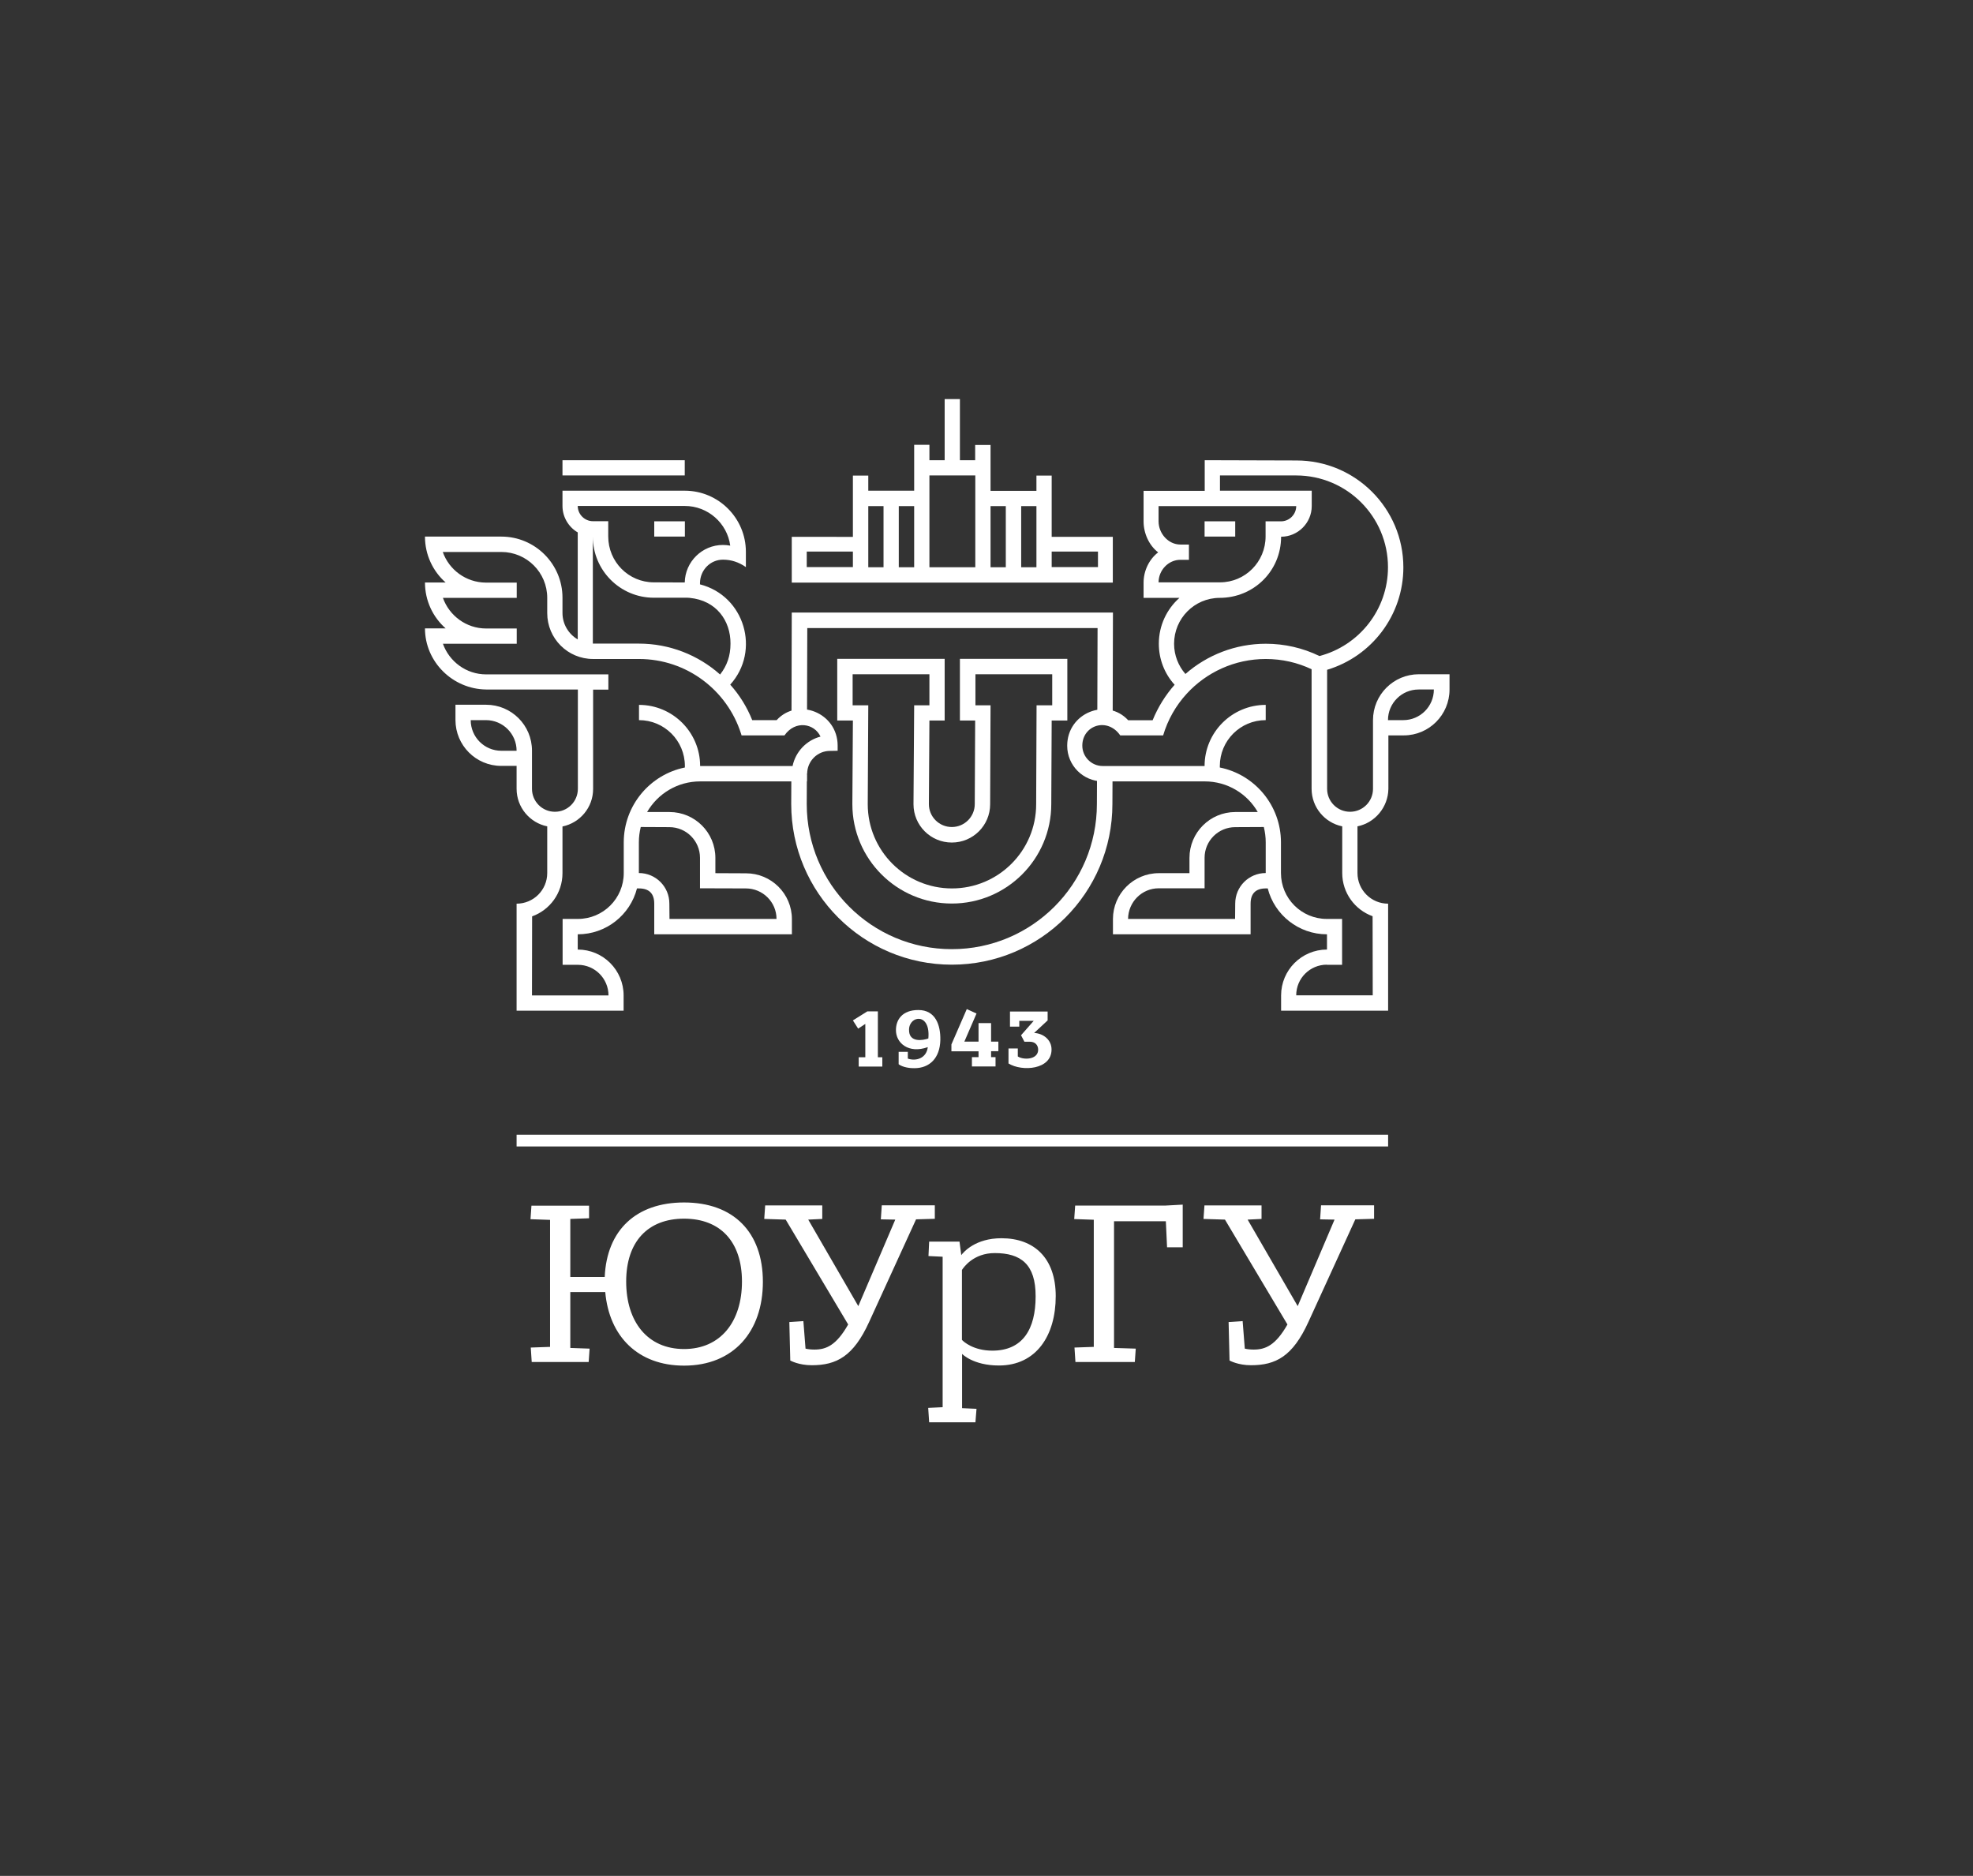 <?xml version="1.0" encoding="UTF-8"?>
<!-- Generator: Adobe Illustrator 25.4.1, SVG Export Plug-In . SVG Version: 6.00 Build 0)  -->
<svg version="1.1" id="Слой_1" xmlns="http://www.w3.org/2000/svg" xmlns:xlink="http://www.w3.org/1999/xlink" x="0px" y="0px" viewBox="0 0 1462 1390" style="enable-background:new 0 0 1462 1390;" xml:space="preserve">
<rect x="0" y="0" width="1462" height="1390" fill="#333333" stroke="none"/>
<style type="text/css">
	.st0{fill-rule:evenodd;clip-rule:evenodd;fill:#FFFFFF;}
</style>
<g>
	<path class="st0" d="M824.7,453.9l-0.2,78.8h-11.4l0.2-67.3H598.2l-0.2,67.3h-11.5l0.2-78.8H824.7L824.7,453.9z M824.4,573.8   l-0.1,22c0,65.7-53.3,119-119,119c-65.7,0-119-53.3-119-119l0.1-22h11.5l-0.1,22c0,59.4,48.1,107.5,107.5,107.5   c59.4,0,107.5-48.1,107.5-107.5l0.1-22H824.4z"/>
	<path class="st0" d="M632,533.9h-11.6v-5.7v-40H700v45.7h-11.3l-0.4,61.9c0,9.4,7.6,17,17,17c9.4,0,17-7.6,17-17l0.3-61.9h-11.3   v-45.7h79.6v45.7h-11.6l-0.3,61.9c0,40.7-33,73.7-73.7,73.7c-40.7,0-73.7-33-73.7-73.7L632,533.9L632,533.9z M677.4,522.6h11.3v-23   h-56.9v23h11.6l-0.4,73.3c0,34.4,27.9,62.4,62.4,62.4c34.4,0,62.4-27.9,62.4-62.4l0.3-73.3h11.6v-23h-56.9v23H734l-0.3,73.3   c0,15.7-12.7,28.4-28.4,28.4c-15.7,0-28.4-12.7-28.4-28.4L677.4,522.6z"/>
	<path class="st0" d="M643.4,352.3v11.3h34v-34h11.3V341H700v-45.3h11.3V341h11.3v-11.3H734v34h34v-11.3h11.3v45.4h45.3v33.9H586.7   v-33.9H632v-45.4H643.4L643.4,352.3z M597.8,408.7v11.5H632v-11.5H597.8L597.8,408.7z M779.3,408.7v11.5h34.3v-11.5H779.3   L779.3,408.7z M768,420.3V375h-11.3v45.3H768L768,420.3z M745.3,420.3V375H734v45.3H745.3L745.3,420.3z M722.7,420.3v-68h-34v68   H722.7L722.7,420.3z M677.4,420.3V375H666v45.3H677.4L677.4,420.3z M654.7,420.3V375h-11.3v45.3H654.7z"/>
	<path class="st0" d="M1005.9,612.3v34.6c0,12.5,10.1,22.7,22.7,22.7v79.3h-79.3v-11.3c0-18.8,15.2-34,34-34v-11.3   c-21.1,0-38.9-14.4-43.9-34h-1.4c-7.5,0-11.3,3.8-11.3,11.3v22.7h-102l0-11.3c0-18.7,15.2-34,34-34l22.7,0v-11.3   c0-18.8,15.2-34,34-34l16.6,0c-7.8-13.6-22.5-22.7-39.3-22.7h-75.5c-14.6,0-26.4-11.8-26.4-26.4c0-24.5,29.5-36,45.2-18.9l18.1,0   c4-9.8,9.5-18.6,16.3-26.3c-7.5-8.2-11.7-19-11.7-30.4c0-13.5,5.9-25.7,15.3-34l-26.6,0v-11.3c0-8.6,4-17.2,10.8-22.4   c-6.8-5.2-10.8-14.2-10.8-22.9v-22.7h45.3V341l68,0.2c43.7,0,79.2,35.5,79.2,79.2c0,35.2-23.2,65.9-56.5,75.9l0,88.2   c0,9.4,7.6,17,17,17c9.4,0,17-7.6,17-17l0-50.9c0-18.8,15.2-34,34-34h22.7v11.3c0,18.8-15.2,34-33.9,34l-11.4,0v39.6   C1028.6,598.2,1018.8,609.7,1005.9,612.3L1005.9,612.3z M983.2,714.8c-12.5,0-22.7,10.1-22.7,22.7l56.7,0l-0.1-58.6   c-13.1-4.7-22.5-17.3-22.5-32v-34.6c-12.9-2.6-22.7-14.1-22.7-27.8v-88.6c-10.3-4.9-21.8-7.6-34-7.6c-23.1,0-44,9.9-58.5,25.7   c-8.1,8.8-14.1,19.4-17.5,30.9l-31.8,0c-9.6-13.8-28.1-7.4-28.1,7.6c0,8.3,6.8,15.1,15.1,15.1l75.5,0c0-25,20.3-45.3,45.3-45.3   v11.3c-18.8,0-34,15.2-34,34v1.1c25.9,5.2,45.3,28.1,45.3,55.5l0,22.7c0,18.8,15.2,34,34,34h11.3v34H983.2L983.2,714.8z    M915.3,669.5c0-12.5,10.1-22.6,22.6-22.6v-22.7c0-3.9-0.5-7.7-1.4-11.4l-21.2,0.1c-12.5,0-22.7,10.1-22.7,22.7v22.6h-34   c-12.5,0-22.6,10.2-22.7,22.7h79.3L915.3,669.5L915.3,669.5z M960.6,352.3h-56.6v11.3h68V375c0,12.4-10.2,22.7-22.7,22.7   c0,25.4-20.3,45.3-45.6,45.3c-18.7,0.1-33.7,15.3-33.7,34c0,8.6,3.2,16.4,8.4,22.4c16.1-14.1,37.1-22.4,59.6-22.4   c13.8,0,27.4,3.1,39.7,9.1c29.2-7.6,50.8-34.2,50.8-65.8C1028.5,382.8,998.1,352.4,960.6,352.3L960.6,352.3z M937.9,386.3h11.3   c6.2,0,11.3-5.1,11.3-11.3h-102v11.3c0,9,7.2,17.2,16.2,17.2h6.3v11.3h-6.3c-9,0-16.2,7.8-16.2,16.7c3.8,0,45.5,0,45.5,0   c18.7,0,33.8-15.2,33.8-34V386.3L937.9,386.3z M1062.5,510.9l-11.3,0c-12.5,0-22.7,10.1-22.7,22.7h11.3   C1052.4,533.6,1062.5,523.4,1062.5,510.9L1062.5,510.9z M915.3,386.3h-22.7v11.3h22.7V386.3z"/>
	<path class="st0" d="M507.4,363.6c25,0,45.3,20.3,45.3,45.3v11.3c-5.3-3.7-10.9-5.5-17-5.5c-9.3,0-16.8,7.6-17,17.1l0,1.2   c33.2,8.5,45,49.3,22.4,74.3c6.8,7.6,12.4,16.5,16.3,26.3l18.1,0c15.6-17.1,45.2-5.6,45.2,18.9v3.8l-5.7,0.1   c-9.3,0-16.9,7.6-16.9,17h-0.2v5.6h-79.1c-16.8,0-31.4,9.1-39.3,22.7l16.6,0c18.8,0,34,15.2,34,34v11.3l22.7,0.1   c18.8,0,34,15.2,34,33.9v11.3h-102v-11.3v-11.4c0-7.5-3.8-11.3-11.3-11.3H472c-5,19.6-22.8,34-43.9,34v11.3c18.8,0,34,15.2,34,34   v11.3h-79.3v-79.3c12.5,0,22.7-10.1,22.7-22.7v-34.6c-12.9-2.6-22.7-14.1-22.7-27.8l0-17l-11.4,0c-18.7,0-33.9-15.2-33.9-34v-11.3   h22.7c18.8,0,34,15.2,34,34l0,28.3c0,9.4,7.6,17,17,17c9.4,0,17-7.6,17-17l0-73.6l-68,0c-24.8-0.3-45.3-20.5-45.3-45.3l15.3,0   c-9.4-8.3-15.3-20.5-15.3-34l15.3,0c-9.4-8.3-15.3-20.5-15.3-34l56.6,0c25,0,45.3,20.3,45.3,45.3v11.3c0,8.4,4.6,15.7,11.3,19.6   v-79.3c-6.7-3.9-11.3-11.3-11.3-19.6l0-11.3H507.4L507.4,363.6z M439.4,476.9h34c22.8,0,44,8.5,60.2,22.9   c5.2-6.7,7.7-13.9,7.7-22.9c0.1-16.9-10.4-32-30.3-33.9c-1.2-0.1-2.5-0.2-3.7-0.1l-22.8,0c-25,0-45.2-20.3-45.2-45.3V476.9   L439.4,476.9z M587.3,567.6c2.2-10.6,10.3-19.1,20.7-21.8c-4.5-9.8-18.7-12.4-26.7-0.9l-31.8,0c-0.1-0.5-0.3-0.8-0.4-1.3   c-10.2-32.1-40.2-55.3-75.6-55.3h-34c-18.8,0-34-15.2-34-34v-11.3c0-18.8-15.2-34-34-34l-43.4,0c4.6,13.1,17.1,22.6,31.9,22.7   l22.9,0v11.3l-54.7,0c4.7,13.2,17.3,22.7,32,22.7l22.7,0v11.3l-22.7,0h-32c4.7,13.2,17.3,22.7,32,22.7l90.6,0V511h-11.3v73.6   c0,13.7-9.7,25.1-22.7,27.8v34.6c0,14.8-9.4,27.3-22.5,32l-0.1,58.6l56.7,0c0-12.5-10.1-22.7-22.7-22.7h-11.3v-34h11.3   c18.8,0,34-15.2,34-34l0-22.7c0-27.4,19.5-50.3,45.3-55.5v-1.1c0-18.8-15.2-34-34-34v-11.3c25,0,45.3,20.3,45.3,45.3L587.3,567.6   L587.3,567.6z M496.1,680.9h79.3c0-12.5-10.2-22.6-22.7-22.6l-34-0.1l0-22.6c0-12.5-10.1-22.7-22.7-22.7l-21.2-0.1   c-0.9,3.6-1.4,7.4-1.4,11.4l0,22.7c12.5,0,22.6,10.1,22.6,22.6L496.1,680.9L496.1,680.9z M416.8,341h90.6v11.3h-90.6V341L416.8,341   z M507.4,431.6c0.3-15.4,12.9-27.8,28.3-27.8c1.8,0,3.6,0.2,5.4,0.5c-2.2-16.6-16.5-29.4-33.7-29.4h-79.3c0,6.2,5.1,11.3,11.3,11.3   h11.3l0,11.3c0,18.8,15.1,34,33.8,34L507.4,431.6L507.4,431.6z M348.8,533.6c0,12.5,10.1,22.7,22.7,22.7h11.3   c0-12.5-10.1-22.7-22.7-22.7L348.8,533.6L348.8,533.6z M484.8,386.3v11.3h22.7v-11.3H484.8z"/>
	<path class="st0" d="M642.7,749.4h7.8v34h3.3v6.9h-3.3h-14.2v-6.9h4.9v-24.7l-5.3,3.5l-3.9-6.1L642.7,749.4L642.7,749.4z    M776.3,756.1v-6.6h-27.9v11.2h6.9v-4.3H766l-9.4,10.7l2.5,4.8l3.7,0c5.3-0.1,6.9,3.8,6.4,7c-1.1,6.5-11.1,6.5-15,3.9v-5.9h-6.9   V788c10,6.2,32,4.7,31.9-10.4c0-7.1-6.1-11.9-12.9-12.2L776.3,756.1L776.3,756.1z M705,773.9l11.4-26.2l7.2,3.3l-9,20.8h10.5v-13.7   h9.3v13.7h5.4v7.1h-5.4v4.4h3.3v6.9h-3.3h-14.2v-6.9h4.9V779H705V773.9L705,773.9z M673.6,762.8c0.3-10.5,16.1-12.6,14.3,6.7   C684.2,770.8,673.3,773,673.6,762.8L673.6,762.8z M672.8,779.4c-2.3,0-4.6,0-6.9,0v9.2c3.3,2.4,8.8,3,11.9,2.9   c11-0.1,18.7-7.4,19-20.9c0.2-11.1-3.6-22.2-16.3-22.2c-12,0-16.6,7.3-16.6,14.8c-0.1,9.6,9.3,17.8,23.6,12.7   c-1,8.3-8.7,10.6-14.8,8.5V779.4z"/>
	<rect x="382.8" y="840.8" class="st0" width="645.8" height="8.7"/>
	<path class="st0" d="M436.2,1009.3l0.7-10l-14.3-0.5v-41.4h25.9c2.9,32.9,24.3,54.5,58.4,54.5c36.6,0,58.4-25.2,58.4-62.1   c0-36.8-21.8-58.8-58.4-58.8c-35.5,0-57.3,20.5-58.8,55.2h-25.5v-43l13.9-0.5v-9.3h-42.7l-0.7,10l14.5,0.5V998l-14.3,0.5l0.7,10.7   H436.2L436.2,1009.3z M506.9,999.6c-27.1,0-42.9-20.2-42.9-50c0-29.6,16.1-46.6,42.9-46.6c26.8,0,42.9,17,42.9,46.6   C549.8,979.4,533.9,999.6,506.9,999.6L506.9,999.6z M609.3,903.2v-10h-42.3l-0.7,10l15.9,0.5l46.3,77.7   c-8.8,15.5-16.3,18.6-25,18.6c-2.3,0-4.5-0.2-6.6-0.7l-1.6-20.4l-10.4,0.7l0.7,28.6h0.2c0,0,6.1,3.4,15.7,3.4   c18.4,0,30.9-6.6,42.5-32l34.8-76.1l13.9-0.4v-10h-39.3l-0.7,10.4l10.7,0.2L636,967.8l-37.1-64.1L609.3,903.2L609.3,903.2z    M722.8,1053.9h-34.3l-0.7-10.7l10.7-0.5V931.2l-10.5-0.5l0.5-10.7H711l1.3,10c1.8-2.3,10.4-12.5,29.8-12.5   c24.3,0,40.2,14.8,40.2,42.9c0,29.3-14.5,51.4-42.1,51.4c-19.1,0-27.3-8.6-27.3-8.6v40.2l10.7,0.5L722.8,1053.9L722.8,1053.9z    M737.1,928.5c-15.7,0-23,10.5-24.3,12.5v51.8c1.2,1.4,8.6,8,22.5,8c22.7,0,32.1-16.1,32.1-40.2   C767.5,936.7,756.4,928.5,737.1,928.5L737.1,928.5z M840.9,1009.3l0.7-10l-16.1-0.5v-93.9h38.4l0.9,19.3h11.6v-31.6l-12.9,0.7   h-66.8l-0.7,10l14.5,0.5V998l-14.3,0.5l0.7,10.7H840.9L840.9,1009.3z M934.8,903.2v-10h-42.3l-0.7,10l15.9,0.5l46.3,77.7   c-8.8,15.5-16.3,18.6-25,18.6c-2.3,0-4.5-0.2-6.6-0.7l-1.6-20.4l-10.4,0.7l0.7,28.6h0.2c0,0,6.1,3.4,15.7,3.4   c18.4,0,30.9-6.6,42.5-32l34.8-76.1l13.9-0.4v-10h-39.3l-0.7,10.4l10.7,0.2l-27.3,64.1l-37.1-64.1L934.8,903.2z"/>
</g>
</svg>